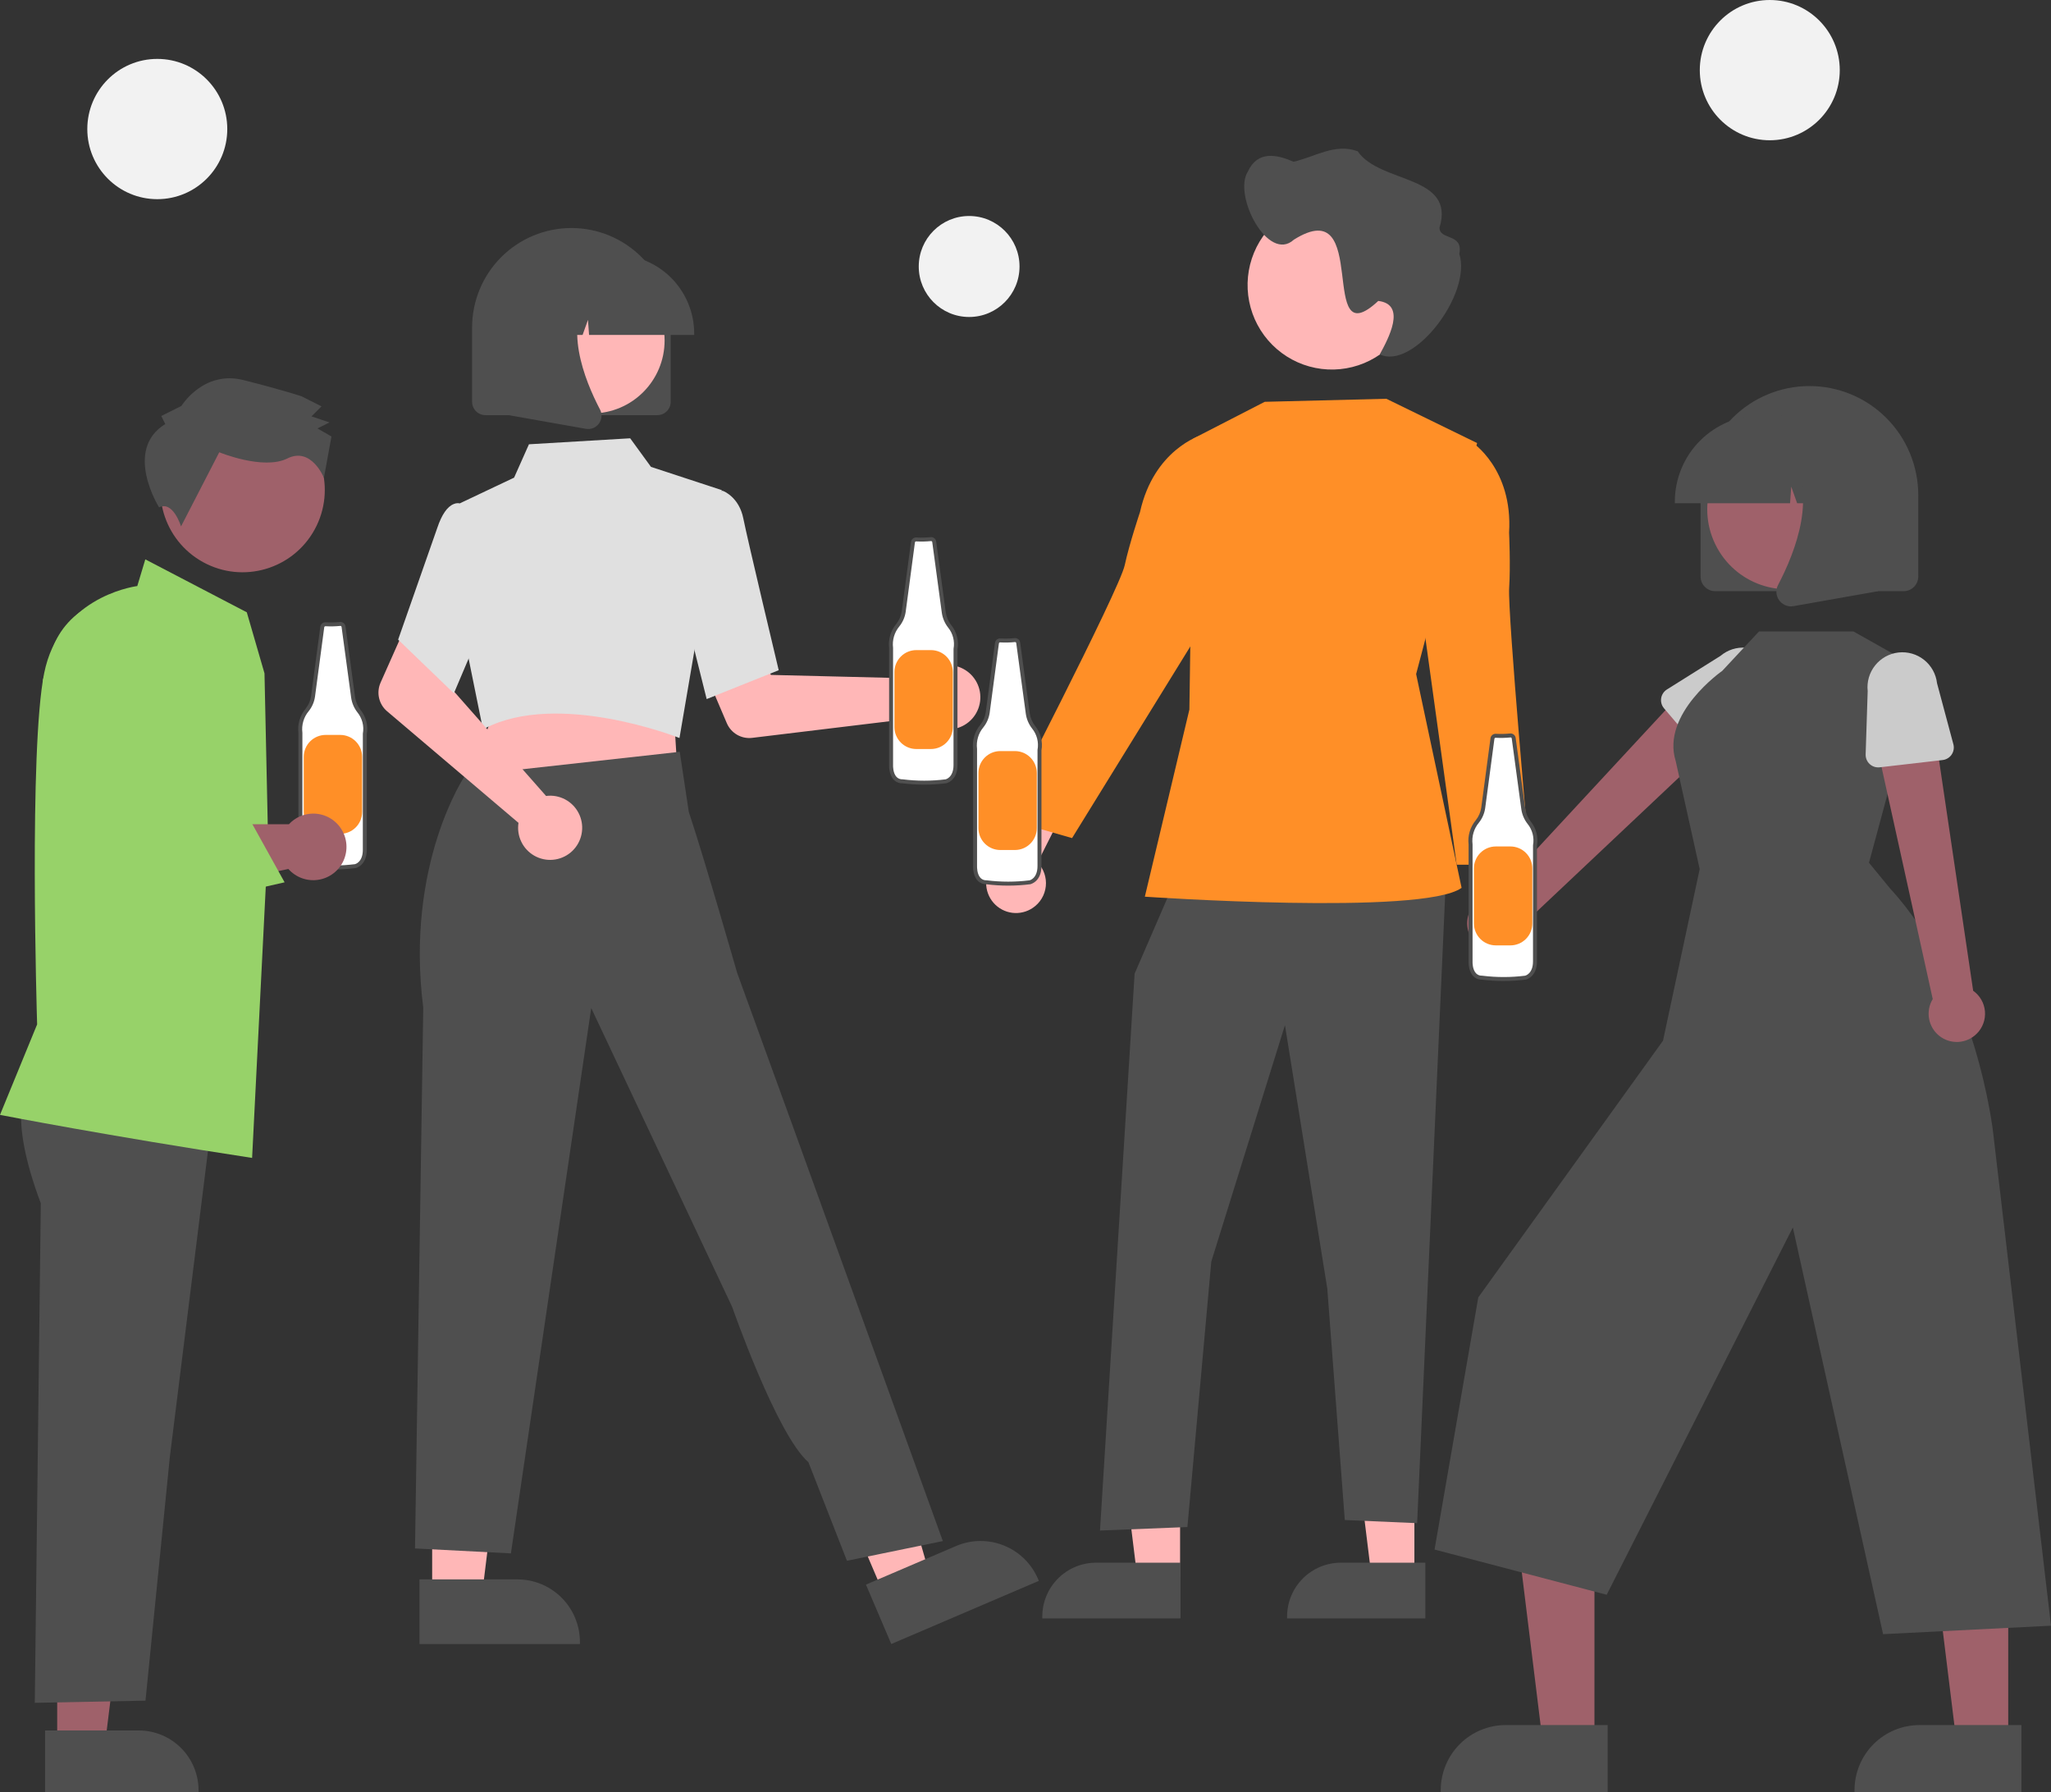 <svg width="198" height="173" viewBox="0 0 198 173" fill="none" xmlns="http://www.w3.org/2000/svg">
<rect x="0" y="0" width="198" height="173" fill="#333333" stroke="none"/>
<g clip-path="url(#clip0)">
<path d="M32.841 60.224C32.378 60.271 31.912 60.282 31.447 60.257C31.367 60.248 31.288 60.271 31.225 60.321C31.163 60.37 31.122 60.442 31.112 60.522L30.223 67.206C30.154 67.691 29.956 68.148 29.649 68.53C29.396 68.833 29.207 69.186 29.096 69.565C28.984 69.944 28.952 70.343 29 70.735V82.089C29 82.089 28.943 83.603 30.104 83.603C31.494 83.778 32.899 83.778 34.289 83.603C34.289 83.603 35.218 83.427 35.218 82.03V70.85C35.289 70.46 35.275 70.059 35.176 69.676C35.077 69.292 34.895 68.934 34.645 68.627C34.348 68.245 34.156 67.791 34.088 67.311L33.164 60.487C33.154 60.41 33.114 60.34 33.054 60.292C32.994 60.243 32.918 60.219 32.841 60.224Z" fill="white"/>
<path d="M32.192 83.926C31.49 83.926 30.788 83.882 30.091 83.795C29.936 83.798 29.781 83.77 29.637 83.711C29.493 83.652 29.362 83.563 29.254 83.451C28.782 82.96 28.808 82.118 28.809 82.082L28.809 70.747C28.76 70.33 28.796 69.908 28.915 69.505C29.034 69.103 29.234 68.729 29.502 68.407C29.786 68.053 29.97 67.629 30.033 67.179L30.922 60.496C30.94 60.368 31.006 60.251 31.108 60.171C31.21 60.09 31.339 60.053 31.467 60.067C31.919 60.09 32.372 60.08 32.822 60.034L32.827 60.033C32.953 60.024 33.077 60.063 33.175 60.143C33.273 60.222 33.337 60.336 33.354 60.461L34.278 67.285C34.341 67.731 34.52 68.154 34.795 68.51C35.061 68.835 35.254 69.214 35.36 69.621C35.466 70.028 35.483 70.453 35.41 70.867V82.03C35.41 83.568 34.335 83.789 34.324 83.791C33.617 83.881 32.905 83.926 32.192 83.926ZM31.421 60.448C31.392 60.446 31.364 60.456 31.342 60.474C31.32 60.492 31.306 60.517 31.302 60.546L30.412 67.231C30.339 67.751 30.127 68.241 29.797 68.65C29.561 68.934 29.385 69.263 29.281 69.618C29.176 69.972 29.145 70.345 29.19 70.712L29.192 70.735V82.089C29.191 82.103 29.171 82.813 29.53 83.186C29.605 83.262 29.694 83.322 29.793 83.36C29.892 83.399 29.998 83.416 30.104 83.412L30.128 83.413C31.501 83.586 32.891 83.586 34.265 83.413C34.283 83.409 35.027 83.239 35.027 82.03L35.03 70.816C35.096 70.453 35.083 70.08 34.991 69.723C34.899 69.366 34.73 69.034 34.496 68.749C34.178 68.339 33.972 67.852 33.899 67.338L32.975 60.513C32.971 60.485 32.956 60.459 32.934 60.441C32.913 60.423 32.885 60.414 32.857 60.416C32.385 60.463 31.91 60.474 31.436 60.448C31.431 60.448 31.426 60.448 31.421 60.448H31.421Z" fill="#4F4F4F"/>
<path d="M31.437 70.938H32.847C33.407 70.938 33.945 71.162 34.341 71.559C34.737 71.956 34.96 72.494 34.96 73.056V78.37C34.96 78.931 34.737 79.47 34.341 79.867C33.945 80.264 33.407 80.487 32.847 80.487H31.437C30.876 80.487 30.339 80.264 29.942 79.867C29.546 79.47 29.323 78.931 29.323 78.37V73.056C29.323 72.778 29.378 72.502 29.484 72.246C29.591 71.989 29.746 71.755 29.942 71.559C30.139 71.362 30.372 71.206 30.628 71.1C30.885 70.993 31.159 70.938 31.437 70.938Z" fill="#FF8F27"/>
<path d="M5.522 168.537H10.117L12.304 150.777L5.521 150.777L5.522 168.537Z" fill="#9F616A"/>
<path d="M4.35 167.033L13.4 167.033H13.4C14.93 167.033 16.397 167.642 17.479 168.726C18.56 169.809 19.168 171.279 19.168 172.812V172.999L4.35 173L4.35 167.033Z" fill="#4F4F4F"/>
<path d="M2.633 105.102C2.633 105.102 0.641 107.358 3.939 116.151L3.358 164.365L14.046 164.156L16.395 140.638L20.672 106.318L2.633 105.102Z" fill="#4F4F4F"/>
<path d="M24.338 111.768L24.221 111.75C10.548 109.661 0.231 107.658 0.128 107.638L0 107.613L3.584 98.879C3.556 97.966 2.78 72.338 4.265 64.974C5.703 57.846 12.48 56.678 13.253 56.568L14.028 53.993L23.825 59.101L25.534 64.993L25.881 81.141L24.338 111.768Z" fill="#97D269"/>
<path d="M30.239 78.531C29.798 78.531 29.361 78.623 28.957 78.8C28.553 78.977 28.19 79.236 27.89 79.561H11.423L5.391 80.847L6.381 88.5L27.838 83.877C28.194 84.278 28.644 84.585 29.148 84.768C29.651 84.951 30.193 85.004 30.723 84.923C31.253 84.843 31.754 84.63 32.18 84.306C32.607 83.981 32.946 83.554 33.166 83.065C33.386 82.575 33.48 82.038 33.439 81.503C33.399 80.967 33.225 80.451 32.934 80C32.643 79.549 32.244 79.178 31.773 78.922C31.302 78.665 30.775 78.531 30.239 78.531H30.239Z" fill="#9F616A"/>
<path d="M30.382 51.1C32.484 47.247 31.07 42.416 27.224 40.309C23.378 38.203 18.556 39.619 16.454 43.472C14.352 47.326 15.765 52.157 19.611 54.264C23.457 56.37 28.279 54.954 30.382 51.1Z" fill="#9F616A"/>
<path d="M15.954 40.93L15.569 40.154L17.505 39.19C17.505 39.19 19.64 35.708 23.505 36.687C27.37 37.665 29.108 38.251 29.108 38.251L31.04 39.224L30.07 40.19L31.809 40.776L30.647 41.354L31.999 42.133L31.271 46.122C31.271 46.122 30.063 43.096 27.74 44.253C25.417 45.409 21.167 43.655 21.167 43.655L17.476 50.813C17.476 50.813 16.714 48.304 15.356 48.973C15.356 48.973 11.887 43.438 15.954 40.93Z" fill="#4F4F4F"/>
<path d="M6.486 89.934L4.603 84.322L4.148 65.614L4.95 62.959C5.239 62.004 5.717 61.117 6.356 60.351C6.996 59.586 7.783 58.957 8.67 58.503C9.558 58.05 10.527 57.78 11.521 57.711C12.515 57.642 13.513 57.774 14.454 58.101C15.396 58.427 16.262 58.941 17.001 59.61C17.739 60.28 18.336 61.092 18.754 61.999C19.172 62.905 19.402 63.886 19.433 64.884C19.463 65.882 19.292 66.875 18.93 67.805L14.629 78.847L14.848 79.272L24.165 79.196L27.475 85.165L6.486 89.934Z" fill="#97D269"/>
<path d="M99.71 87.628C100.058 87.394 100.35 87.086 100.566 86.726C100.782 86.366 100.916 85.963 100.96 85.545C101.004 85.127 100.955 84.705 100.819 84.308C100.682 83.911 100.46 83.549 100.168 83.247L104.761 74.132L99.5 74.743L95.945 83.305C95.472 83.83 95.207 84.51 95.201 85.217C95.194 85.924 95.447 86.609 95.911 87.142C96.375 87.675 97.018 88.019 97.718 88.108C98.418 88.198 99.127 88.027 99.71 87.628Z" fill="#FFB7B7"/>
<path d="M136.543 152.192L132.404 152.192L130.435 136.197L136.544 136.197L136.543 152.192Z" fill="#FFB7B7"/>
<path d="M137.599 156.212L124.253 156.212V156.043C124.253 154.662 124.8 153.339 125.774 152.363C126.748 151.387 128.07 150.838 129.447 150.838H129.448L137.599 150.838L137.599 156.212Z" fill="#4F4F4F"/>
<path d="M113.923 152.192L109.784 152.192L107.815 136.197L113.924 136.197L113.923 152.192Z" fill="#FFB7B7"/>
<path d="M113.966 156.212L100.62 156.212V156.043C100.62 154.662 101.167 153.339 102.141 152.363C103.115 151.387 104.437 150.838 105.814 150.838H105.815L113.966 150.838L113.966 156.212Z" fill="#4F4F4F"/>
<path d="M113.584 84.635L109.533 93.986L106.191 147.735L114.631 147.397L116.936 121.775L124.047 98.954L128.136 124.395L129.824 146.72L136.808 147.023L139.591 84.635H113.584Z" fill="#4F4F4F"/>
<path d="M133.836 38.491L122.093 38.785L115.199 42.331L114.821 68.491L110.521 86.552C110.521 86.552 137.386 88.405 141.1 85.699L136.711 65.065L142.597 42.766L133.836 38.491Z" fill="#FF8F27"/>
<path d="M117.013 42.765L115.92 42.025C115.92 42.025 111.391 43.385 110.052 49.435C110.052 49.435 109.028 52.47 108.579 54.557C108.063 56.951 96.68 78.938 96.68 78.938L103.495 80.897L115.99 60.652L117.013 42.765Z" fill="#FF8F27"/>
<path d="M142.413 90.983C142.144 90.661 141.948 90.284 141.839 89.879C141.731 89.473 141.712 89.048 141.785 88.635C141.858 88.221 142.021 87.829 142.262 87.485C142.502 87.141 142.816 86.854 143.179 86.645L141.273 76.614L146.161 78.655L147.222 87.867C147.533 88.502 147.6 89.229 147.412 89.911C147.223 90.592 146.792 91.181 146.199 91.565C145.606 91.949 144.893 92.102 144.196 91.995C143.498 91.887 142.864 91.527 142.413 90.983Z" fill="#FFB7B7"/>
<path d="M140.83 43.078L142.085 42.669C142.085 42.669 146.063 45.228 145.685 51.413C145.685 51.413 145.834 54.614 145.692 56.744C145.528 59.187 147.717 83.466 147.717 83.466H140.627L137.589 61.48L140.83 43.078Z" fill="#FF8F27"/>
<path d="M136.718 27.516C136.718 29.129 136.241 30.706 135.346 32.047C134.452 33.388 133.181 34.433 131.693 35.05C130.206 35.668 128.569 35.829 126.99 35.514C125.411 35.2 123.961 34.423 122.822 33.282C121.684 32.142 120.909 30.689 120.595 29.107C120.281 27.525 120.442 25.885 121.058 24.395C121.674 22.905 122.717 21.631 124.056 20.735C125.394 19.839 126.968 19.36 128.578 19.36C130.732 19.355 132.799 20.207 134.326 21.729C135.852 23.25 136.713 25.318 136.718 27.475C136.718 27.489 136.718 27.502 136.718 27.516Z" fill="#FFB7B7"/>
<path d="M120.465 16.562C121.419 14.507 123.264 14.913 124.878 15.61C126.922 15.156 128.865 13.796 131.067 14.6C133.236 17.761 140.519 16.831 138.969 21.977C138.967 23.209 141.285 22.492 140.88 24.511C142.108 28.398 136.449 35.758 133.2 34.208C134.003 32.732 135.839 29.381 133.055 29.048C127.066 34.632 132.437 18.417 124.912 23.132C122.42 25.417 119.009 18.847 120.465 16.562Z" fill="#4F4F4F"/>
<path d="M143.838 91.796C144.226 91.874 144.626 91.866 145.01 91.773C145.394 91.679 145.754 91.502 146.062 91.255C146.371 91.007 146.622 90.695 146.797 90.339C146.972 89.984 147.067 89.595 147.076 89.198L167.514 69.924L162.916 66.249L144.236 86.399C143.571 86.429 142.94 86.702 142.462 87.166C141.985 87.631 141.694 88.255 141.645 88.921C141.596 89.586 141.792 90.246 142.196 90.776C142.6 91.306 143.185 91.669 143.838 91.796Z" fill="#9F616A"/>
<path d="M164.618 73.04L160.642 68.371C160.529 68.238 160.445 68.083 160.398 67.915C160.35 67.747 160.339 67.57 160.366 67.398C160.392 67.225 160.455 67.06 160.551 66.914C160.647 66.769 160.773 66.645 160.921 66.552L166.097 63.306C166.779 62.729 167.661 62.447 168.55 62.522C169.439 62.596 170.262 63.02 170.838 63.702C171.415 64.383 171.699 65.266 171.627 66.157C171.555 67.047 171.134 67.873 170.455 68.453L166.455 73.05C166.34 73.182 166.199 73.287 166.04 73.359C165.881 73.431 165.708 73.467 165.534 73.466C165.36 73.465 165.188 73.427 165.03 73.353C164.872 73.28 164.731 73.173 164.618 73.04V73.04Z" fill="#CBCBCB"/>
<path d="M153.926 168.147L148.928 168.146L146.551 148.835L153.927 148.835L153.926 168.147Z" fill="#9F616A"/>
<path d="M155.2 173L139.087 172.999V172.795C139.087 171.129 139.748 169.531 140.924 168.352C142.1 167.174 143.695 166.512 145.359 166.512H145.359L155.2 166.512L155.2 173Z" fill="#4F4F4F"/>
<path d="M193.871 168.147L188.874 168.146L186.497 148.835L193.872 148.835L193.871 168.147Z" fill="#9F616A"/>
<path d="M195.146 173L179.032 172.999V172.795C179.033 171.129 179.693 169.531 180.87 168.352C182.046 167.174 183.641 166.512 185.304 166.512H185.305L195.146 166.512L195.146 173Z" fill="#4F4F4F"/>
<path d="M180.429 83.277L185.467 64.631L178.932 60.951H169.811L166.263 64.754C166.263 64.754 160.336 68.885 161.77 73.463L164.085 83.89L160.545 100.451L142.711 125.23L138.489 149.57L155.107 153.935L173.078 118.483L181.791 157.738L198 156.921L192.415 109.325C192.415 109.325 190.822 94.825 182.476 85.772L180.429 83.277Z" fill="#4F4F4F"/>
<path d="M190.832 99.775C191.113 99.496 191.33 99.159 191.466 98.787C191.603 98.415 191.657 98.018 191.624 97.623C191.591 97.228 191.472 96.845 191.275 96.501C191.078 96.158 190.809 95.861 190.486 95.633L186.577 69.216L180.968 70.991L186.583 96.433C186.236 97.003 186.111 97.68 186.229 98.337C186.348 98.993 186.703 99.583 187.226 99.995C187.75 100.407 188.406 100.612 189.071 100.571C189.736 100.531 190.362 100.247 190.832 99.775Z" fill="#9F616A"/>
<path d="M187.543 73.362L181.458 74.065C181.284 74.085 181.109 74.067 180.943 74.013C180.777 73.959 180.625 73.87 180.497 73.752C180.369 73.633 180.268 73.489 180.2 73.328C180.133 73.167 180.101 72.993 180.106 72.819L180.303 66.703C180.206 65.815 180.465 64.924 181.022 64.227C181.579 63.529 182.39 63.081 183.276 62.982C184.162 62.882 185.052 63.138 185.749 63.695C186.447 64.251 186.896 65.062 186.998 65.949L188.576 71.84C188.621 72.009 188.629 72.185 188.6 72.358C188.571 72.53 188.505 72.694 188.407 72.838C188.309 72.982 188.181 73.104 188.032 73.194C187.883 73.285 187.716 73.342 187.543 73.362V73.362Z" fill="#CBCBCB"/>
<path d="M164.171 55.648V47.792C164.171 45 165.278 42.322 167.248 40.348C169.219 38.373 171.892 37.264 174.678 37.264C177.465 37.264 180.138 38.373 182.108 40.348C184.079 42.322 185.186 45 185.186 47.792V55.648C185.185 56.023 185.037 56.383 184.772 56.648C184.507 56.913 184.149 57.062 183.774 57.062H165.582C165.208 57.062 164.849 56.913 164.585 56.648C164.32 56.383 164.171 56.023 164.171 55.648Z" fill="#4F4F4F"/>
<path d="M176.214 55.934C179.947 53.889 181.319 49.199 179.279 45.459C177.238 41.718 172.557 40.344 168.824 42.389C165.091 44.433 163.719 49.123 165.759 52.863C167.8 56.604 172.481 57.978 176.214 55.934Z" fill="#9F616A"/>
<path d="M161.685 48.42C161.688 46.212 162.564 44.096 164.122 42.535C165.681 40.973 167.793 40.095 169.997 40.093H171.565C173.769 40.095 175.882 40.973 177.44 42.535C178.998 44.096 179.875 46.212 179.877 48.42V48.577H176.563L175.432 45.406L175.206 48.577H173.493L172.923 46.977L172.809 48.577H161.685V48.42Z" fill="#4F4F4F"/>
<path d="M171.761 57.946C171.605 57.735 171.512 57.484 171.493 57.222C171.473 56.96 171.528 56.699 171.65 56.467C173.312 53.299 175.639 47.447 172.551 43.838L172.329 43.579H181.295V57.067L173.15 58.507C173.067 58.521 172.984 58.529 172.9 58.529C172.678 58.529 172.458 58.476 172.26 58.375C172.062 58.273 171.891 58.126 171.761 57.946Z" fill="#4F4F4F"/>
<path d="M89.346 65.128C89.232 65.245 89.128 65.371 89.034 65.504L74.424 65.146L72.72 62.026L67.683 63.987L70.165 69.805C70.365 70.275 70.713 70.667 71.154 70.923C71.596 71.178 72.109 71.283 72.615 71.222L89.122 69.224C89.511 69.718 90.041 70.082 90.642 70.266C91.242 70.451 91.885 70.448 92.484 70.258C93.082 70.067 93.609 69.699 93.994 69.202C94.379 68.704 94.603 68.101 94.638 67.473C94.672 66.844 94.515 66.221 94.186 65.684C93.858 65.147 93.375 64.724 92.8 64.469C92.226 64.214 91.588 64.141 90.971 64.259C90.353 64.376 89.787 64.68 89.346 65.128H89.346Z" fill="#FFB7B7"/>
<path d="M41.72 154.023H46.524L48.809 135.459L41.719 135.459L41.72 154.023Z" fill="#FFB7B7"/>
<path d="M40.495 152.452L49.955 152.452H49.956C51.555 152.452 53.088 153.088 54.219 154.221C55.349 155.354 55.984 156.89 55.985 158.492V158.688L40.495 158.689L40.495 152.452Z" fill="#4F4F4F"/>
<path d="M85.34 153.916L89.758 152.025L84.581 134.054L78.061 136.845L85.34 153.916Z" fill="#FFB7B7"/>
<path d="M83.597 152.953L92.297 149.23L92.297 149.229C93.768 148.6 95.428 148.582 96.912 149.179C98.395 149.775 99.582 150.938 100.21 152.411L100.287 152.592L86.043 158.689L83.597 152.953Z" fill="#4F4F4F"/>
<path d="M65.07 69.149L65.417 74.789L55.264 75.878L44.639 77.017L47.766 68.453L65.07 69.149Z" fill="#FFB7B7"/>
<path d="M65.427 71.173C65.311 71.128 53.843 66.658 46.798 70.313L46.625 70.403L45.219 63.472L44.419 48.572L49.63 46.105L51.064 42.885L60.836 42.306L62.844 45.065L69.682 47.31L65.595 71.24L65.427 71.173Z" fill="#E0E0E0"/>
<path d="M65.786 57.723L66.995 48.208L69.747 47.369L69.793 47.386C69.857 47.409 71.353 47.983 71.762 50.057C72.155 52.049 75.115 64.442 75.145 64.567L75.174 64.691L68.22 67.478L65.786 57.723Z" fill="#E0E0E0"/>
<path d="M81.763 150.654L91.02 148.751L76.224 107.845L71.16 93.893C71.16 93.893 67.948 82.706 66.497 78.377L65.621 72.568L44.891 74.867C44.891 74.867 39.101 83.386 40.86 97.272L40.064 149.464L49.322 149.94L57.076 97.302L70.685 126.158C70.685 126.158 74.975 138.472 78.044 141.141L81.763 150.654Z" fill="#4F4F4F"/>
<path d="M53.204 76.804C53.041 76.8 52.878 76.809 52.717 76.831L43.045 65.854L44.17 62.48L39.31 60.114L36.739 65.892C36.532 66.359 36.481 66.881 36.594 67.379C36.708 67.878 36.979 68.326 37.369 68.656L50.054 79.425C49.957 80.047 50.051 80.683 50.325 81.25C50.598 81.817 51.037 82.287 51.583 82.597C52.129 82.908 52.757 83.045 53.383 82.989C54.008 82.934 54.602 82.689 55.086 82.287C55.569 81.885 55.919 81.345 56.088 80.739C56.258 80.133 56.239 79.49 56.035 78.894C55.831 78.299 55.451 77.78 54.945 77.407C54.439 77.034 53.832 76.823 53.204 76.804Z" fill="#FFB7B7"/>
<path d="M38.435 61.74L42.216 50.95C42.641 49.678 43.173 48.906 43.798 48.654C43.921 48.598 44.055 48.569 44.19 48.567C44.325 48.566 44.459 48.593 44.583 48.646L46.278 50.792L47.852 57.415L43.817 66.922L38.435 61.74Z" fill="#E0E0E0"/>
<path d="M63.46 40.073H46.862C46.521 40.072 46.194 39.936 45.952 39.695C45.711 39.453 45.575 39.125 45.575 38.783V31.615C45.575 29.067 46.585 26.624 48.383 24.823C50.181 23.022 52.619 22.01 55.161 22.01C57.704 22.01 60.142 23.022 61.94 24.823C63.738 26.624 64.748 29.067 64.748 31.615V38.783C64.748 39.125 64.612 39.453 64.371 39.695C64.129 39.936 63.802 40.072 63.46 40.073Z" fill="#4F4F4F"/>
<path d="M57.131 39.906C61.013 39.906 64.16 36.753 64.16 32.864C64.16 28.975 61.013 25.822 57.131 25.822C53.25 25.822 50.103 28.975 50.103 32.864C50.103 36.753 53.25 39.906 57.131 39.906Z" fill="#FFB7B7"/>
<path d="M67.016 32.332H56.867L56.763 30.872L56.242 32.332H54.68L54.474 29.438L53.442 32.332H50.418V32.188C50.42 30.174 51.22 28.243 52.642 26.818C54.063 25.394 55.991 24.593 58.002 24.59H59.433C61.443 24.593 63.371 25.394 64.793 26.818C66.214 28.243 67.014 30.174 67.016 32.188L67.016 32.332Z" fill="#4F4F4F"/>
<path d="M56.784 41.411C56.708 41.411 56.631 41.404 56.556 41.391L49.124 40.077V27.771H57.305L57.103 28.008C54.285 31.301 56.408 36.64 57.924 39.529C58.036 39.741 58.086 39.98 58.068 40.219C58.05 40.458 57.965 40.686 57.823 40.879C57.704 41.044 57.548 41.178 57.367 41.27C57.187 41.363 56.987 41.411 56.784 41.411Z" fill="#4F4F4F"/>
<path d="M145.807 70.99C145.344 71.037 144.878 71.048 144.413 71.023C144.334 71.014 144.254 71.037 144.192 71.087C144.129 71.136 144.088 71.208 144.078 71.287L143.189 77.971C143.12 78.457 142.922 78.914 142.615 79.296C142.362 79.599 142.174 79.951 142.062 80.331C141.951 80.71 141.918 81.109 141.967 81.501V92.855C141.967 92.855 141.909 94.369 143.07 94.369C144.46 94.544 145.866 94.544 147.255 94.369C147.255 94.369 148.185 94.193 148.185 92.796V81.616C148.256 81.226 148.241 80.825 148.142 80.441C148.043 80.058 147.862 79.7 147.611 79.393C147.314 79.01 147.122 78.557 147.054 78.077L146.131 71.253C146.12 71.176 146.081 71.106 146.021 71.058C145.961 71.009 145.884 70.985 145.807 70.99Z" fill="white"/>
<path d="M145.159 94.692C144.456 94.692 143.755 94.648 143.058 94.561C142.902 94.564 142.747 94.536 142.603 94.477C142.459 94.418 142.329 94.329 142.22 94.217C141.748 93.725 141.774 92.883 141.775 92.848L141.775 81.513C141.726 81.096 141.762 80.674 141.881 80.271C142 79.869 142.2 79.495 142.468 79.173C142.752 78.819 142.936 78.394 142.999 77.945L143.889 71.262C143.906 71.133 143.972 71.017 144.074 70.937C144.176 70.856 144.305 70.819 144.434 70.832C144.885 70.856 145.338 70.845 145.788 70.8L145.793 70.799C145.919 70.79 146.043 70.829 146.141 70.909C146.239 70.988 146.303 71.102 146.32 71.227L147.244 78.051C147.307 78.498 147.486 78.919 147.762 79.276C148.028 79.601 148.22 79.98 148.326 80.387C148.432 80.794 148.449 81.219 148.376 81.633V92.796C148.376 94.334 147.301 94.555 147.291 94.557C146.583 94.647 145.871 94.692 145.159 94.692ZM144.387 71.213C144.358 71.212 144.33 71.221 144.308 71.24C144.287 71.258 144.272 71.283 144.268 71.312L143.378 77.997C143.305 78.517 143.093 79.007 142.764 79.416C142.527 79.7 142.351 80.029 142.247 80.384C142.142 80.738 142.112 81.111 142.156 81.478L142.158 81.501V92.855C142.157 92.869 142.137 93.579 142.497 93.952C142.571 94.028 142.661 94.087 142.759 94.126C142.858 94.165 142.964 94.183 143.07 94.177L143.094 94.179C144.468 94.352 145.858 94.352 147.231 94.179C147.249 94.174 147.993 94.004 147.993 92.796L147.996 81.582C148.063 81.219 148.049 80.846 147.957 80.489C147.865 80.132 147.696 79.8 147.463 79.515C147.144 79.105 146.938 78.618 146.865 78.104L145.941 71.279C145.937 71.251 145.922 71.225 145.901 71.207C145.879 71.189 145.851 71.18 145.823 71.181C145.351 71.229 144.876 71.24 144.403 71.214C144.397 71.214 144.392 71.213 144.387 71.213Z" fill="#4F4F4F"/>
<path d="M144.404 81.704H145.813C146.374 81.704 146.911 81.927 147.308 82.325C147.704 82.722 147.927 83.26 147.927 83.822V89.136C147.927 89.697 147.704 90.236 147.308 90.633C146.911 91.03 146.374 91.253 145.813 91.253H144.403C143.843 91.253 143.305 91.03 142.909 90.633C142.513 90.236 142.29 89.697 142.29 89.136V83.822C142.29 83.26 142.513 82.722 142.909 82.325C143.305 81.927 143.843 81.704 144.404 81.704Z" fill="#FF8F27"/>
<path d="M97.972 61.784C97.509 61.831 97.043 61.842 96.578 61.817C96.499 61.808 96.419 61.831 96.357 61.88C96.294 61.93 96.253 62.002 96.243 62.081L95.354 68.765C95.285 69.251 95.087 69.708 94.78 70.089C94.527 70.393 94.339 70.745 94.227 71.125C94.116 71.504 94.083 71.903 94.132 72.295V83.649C94.132 83.649 94.074 85.163 95.235 85.163C96.625 85.338 98.031 85.338 99.42 85.163C99.42 85.163 100.35 84.987 100.35 83.59V72.41C100.421 72.02 100.406 71.619 100.307 71.235C100.208 70.852 100.027 70.494 99.776 70.187C99.479 69.804 99.287 69.351 99.219 68.871L98.296 62.047C98.285 61.97 98.246 61.9 98.186 61.852C98.126 61.803 98.049 61.779 97.972 61.784Z" fill="white"/>
<path d="M97.324 85.485C96.621 85.485 95.92 85.442 95.223 85.354C95.067 85.358 94.912 85.329 94.768 85.27C94.624 85.211 94.494 85.123 94.385 85.011C93.913 84.519 93.939 83.677 93.941 83.642L93.94 72.307C93.891 71.89 93.927 71.468 94.046 71.065C94.165 70.663 94.365 70.289 94.633 69.966C94.918 69.613 95.101 69.188 95.164 68.739L96.054 62.056C96.071 61.927 96.138 61.811 96.239 61.73C96.341 61.65 96.47 61.613 96.599 61.626C97.05 61.65 97.503 61.639 97.953 61.594L97.958 61.593C98.084 61.584 98.208 61.623 98.306 61.703C98.404 61.782 98.468 61.896 98.485 62.021L99.409 68.845C99.472 69.291 99.651 69.713 99.927 70.07C100.193 70.395 100.385 70.774 100.491 71.181C100.597 71.588 100.614 72.013 100.541 72.427V83.59C100.541 85.127 99.466 85.349 99.456 85.351C98.749 85.441 98.036 85.485 97.324 85.485ZM96.552 62.007C96.523 62.006 96.496 62.015 96.474 62.033C96.451 62.051 96.437 62.077 96.433 62.105L95.543 68.791C95.47 69.311 95.258 69.801 94.929 70.21C94.692 70.493 94.516 70.823 94.412 71.177C94.308 71.532 94.277 71.904 94.321 72.271L94.323 72.295V83.649C94.323 83.663 94.302 84.373 94.662 84.746C94.736 84.822 94.826 84.881 94.924 84.92C95.023 84.959 95.129 84.976 95.235 84.971L95.259 84.973C96.633 85.145 98.023 85.145 99.396 84.973C99.414 84.968 100.158 84.798 100.158 83.59L100.161 72.376C100.228 72.013 100.214 71.64 100.122 71.283C100.03 70.926 99.861 70.594 99.628 70.308C99.309 69.898 99.103 69.412 99.03 68.897L98.106 62.072C98.102 62.044 98.088 62.019 98.066 62.001C98.044 61.983 98.016 61.974 97.988 61.975C97.516 62.023 97.041 62.034 96.568 62.008C96.562 62.008 96.557 62.007 96.552 62.007Z" fill="#4F4F4F"/>
<path d="M96.568 72.498H97.978C98.538 72.498 99.076 72.721 99.472 73.118C99.869 73.516 100.091 74.054 100.091 74.616V79.93C100.091 80.491 99.869 81.03 99.472 81.427C99.076 81.824 98.538 82.047 97.978 82.047H96.568C96.008 82.047 95.47 81.824 95.074 81.427C94.677 81.03 94.455 80.491 94.455 79.93V74.616C94.455 74.054 94.677 73.516 95.074 73.118C95.47 72.721 96.008 72.498 96.568 72.498Z" fill="#FF8F27"/>
<path d="M89.865 52.037C89.401 52.083 88.935 52.094 88.47 52.069C88.391 52.06 88.312 52.083 88.249 52.133C88.186 52.182 88.146 52.254 88.136 52.334L87.246 59.018C87.178 59.503 86.98 59.96 86.672 60.342C86.419 60.645 86.231 60.998 86.12 61.377C86.008 61.757 85.975 62.155 86.024 62.547V73.901C86.024 73.901 85.967 75.415 87.128 75.415C88.517 75.59 89.923 75.59 91.312 75.415C91.312 75.415 92.242 75.239 92.242 73.842V62.662C92.313 62.272 92.298 61.871 92.199 61.488C92.1 61.104 91.919 60.746 91.668 60.44C91.371 60.057 91.18 59.603 91.112 59.123L90.188 52.299C90.177 52.222 90.138 52.153 90.078 52.104C90.018 52.055 89.942 52.031 89.865 52.037Z" fill="white"/>
<path d="M89.216 75.738C88.514 75.738 87.812 75.694 87.115 75.607C86.96 75.611 86.805 75.582 86.661 75.523C86.516 75.464 86.386 75.375 86.278 75.263C85.805 74.772 85.832 73.93 85.833 73.894L85.833 62.559C85.783 62.142 85.819 61.72 85.939 61.317C86.058 60.915 86.257 60.541 86.526 60.219C86.81 59.865 86.993 59.441 87.057 58.991L87.946 52.308C87.963 52.18 88.03 52.063 88.132 51.983C88.233 51.903 88.362 51.865 88.491 51.879C88.943 51.903 89.395 51.892 89.845 51.846L89.851 51.845C89.976 51.836 90.101 51.875 90.198 51.955C90.296 52.034 90.36 52.148 90.377 52.273L91.301 59.097C91.365 59.544 91.543 59.966 91.819 60.322C92.085 60.647 92.278 61.026 92.383 61.433C92.49 61.84 92.507 62.265 92.433 62.679V73.842C92.433 75.38 91.359 75.601 91.348 75.603C90.641 75.693 89.929 75.738 89.216 75.738ZM88.444 52.26C88.416 52.258 88.388 52.268 88.366 52.286C88.344 52.304 88.329 52.33 88.325 52.358L87.436 59.043C87.363 59.563 87.15 60.053 86.821 60.462C86.585 60.746 86.409 61.075 86.304 61.43C86.2 61.784 86.169 62.157 86.214 62.524L86.215 62.547V73.901C86.215 73.915 86.195 74.625 86.554 74.998C86.629 75.074 86.718 75.133 86.817 75.172C86.916 75.211 87.022 75.229 87.128 75.224L87.151 75.225C88.525 75.398 89.915 75.398 91.289 75.225C91.307 75.221 92.051 75.051 92.051 73.842L92.054 62.628C92.12 62.265 92.107 61.892 92.014 61.535C91.922 61.178 91.754 60.846 91.52 60.561C91.202 60.151 90.996 59.664 90.922 59.15L89.998 52.325C89.994 52.297 89.98 52.271 89.958 52.253C89.936 52.235 89.909 52.226 89.88 52.228C89.408 52.275 88.934 52.286 88.46 52.261C88.455 52.26 88.45 52.26 88.444 52.26Z" fill="#4F4F4F"/>
<path d="M88.461 62.751H89.87C90.431 62.751 90.968 62.974 91.365 63.371C91.761 63.768 91.984 64.306 91.984 64.868V70.182C91.984 70.743 91.761 71.282 91.365 71.679C90.968 72.076 90.431 72.299 89.87 72.299H88.461C87.9 72.299 87.362 72.076 86.966 71.679C86.57 71.282 86.347 70.743 86.347 70.182V64.868C86.347 64.306 86.57 63.768 86.966 63.371C87.362 62.974 87.9 62.751 88.461 62.751Z" fill="#FF8F27"/>
<path d="M15.185 19.225C18.916 19.225 21.941 16.194 21.941 12.455C21.941 8.717 18.916 5.686 15.185 5.686C11.453 5.686 8.428 8.717 8.428 12.455C8.428 16.194 11.453 19.225 15.185 19.225Z" fill="#F2F2F2"/>
<path d="M170.852 13.539C174.583 13.539 177.608 10.508 177.608 6.769C177.608 3.031 174.583 0 170.852 0C167.12 0 164.095 3.031 164.095 6.769C164.095 10.508 167.12 13.539 170.852 13.539Z" fill="#F2F2F2"/>
<path d="M93.559 30.597C96.245 30.597 98.423 28.415 98.423 25.723C98.423 23.031 96.245 20.849 93.559 20.849C90.872 20.849 88.694 23.031 88.694 25.723C88.694 28.415 90.872 30.597 93.559 30.597Z" fill="#F2F2F2"/>
</g>
<defs>
<clipPath id="clip0">
<rect width="198" height="173" fill="white"/>
</clipPath>
</defs>
</svg>
